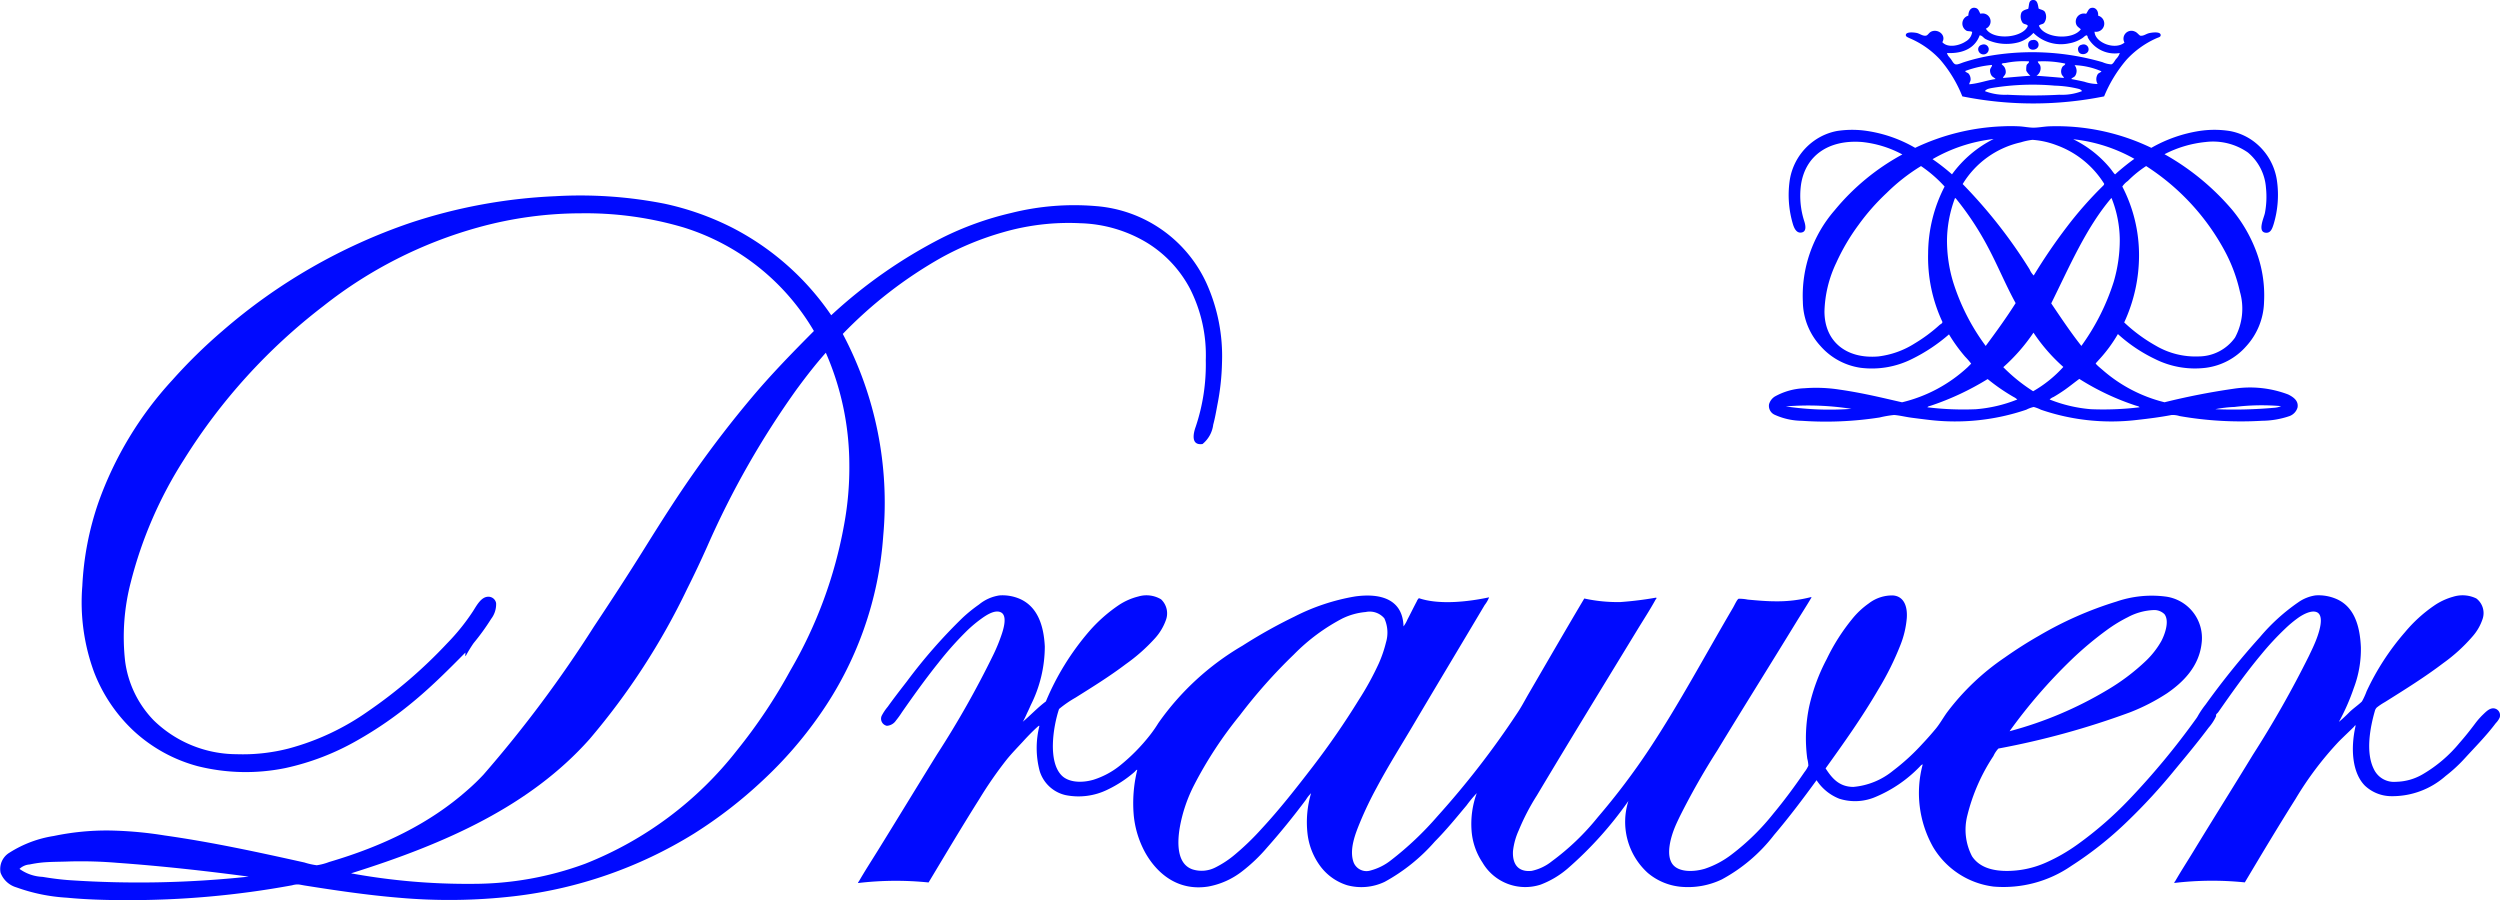 <svg xmlns="http://www.w3.org/2000/svg" xmlns:xlink="http://www.w3.org/1999/xlink" width="292.287" height="105.237" viewBox="0 0 292.287 105.237"><defs><clipPath id="a"><rect width="292.287" height="105.237" fill="#000aff"/></clipPath></defs><g clip-path="url(#a)"><path d="M54.718,1c.239.142.551.142.733.392a1.216,1.216,0,0,1-.091,1.29c-.176.188-.415.125-.608.324.585,1.484,3.951,1.728,4.9.421-.176-.176-.449-.307-.54-.586a.946.946,0,0,1,1.154-1.222c.188-.222.262-.6.574-.682.489-.136.887.284.836.9a.959.959,0,0,1-.421,1.87C61.3,5,63.666,5.9,64.757,4.981a.926.926,0,0,1,1.182-1.3c.279.1.4.318.642.489.4.074.659-.2,1.086-.3.4-.085,1.347-.193,1.319.256-.017.227-.261.239-.512.358a10.549,10.549,0,0,0-3.5,2.524,15.922,15.922,0,0,0-2.6,4.263,41.939,41.939,0,0,1-16.576,0,15.106,15.106,0,0,0-2.6-4.3,10.371,10.371,0,0,0-3.524-2.484c-.25-.114-.472-.2-.483-.358-.023-.4.75-.364,1.222-.284.4.068.739.4,1.148.324.227-.051.33-.364.642-.489.784-.318,1.734.443,1.256,1.256.659.728,2.046.387,2.757-.1a1.467,1.467,0,0,0,.733-1.1c-.222-.114-.466-.057-.642-.131a.963.963,0,0,1,.193-1.774c.017-.614.335-1.018.836-.9.347.08.4.381.574.682a.929.929,0,0,1,.642,1.739c.83,1.41,4.343,1.1,4.906-.324-.125-.227-.415-.148-.608-.352A1.276,1.276,0,0,1,52.7,1.491c.125-.256.466-.364.8-.455.125-.4.017-.995.54-1.035s.585.489.676,1M59.88,4.424a3.99,3.99,0,0,1-1.6.648A4.564,4.564,0,0,1,54.11,3.85a3.911,3.911,0,0,1-1.7,1.091A5.506,5.506,0,0,1,48.5,4.561c-.244-.142-.387-.421-.676-.426C47.306,5.567,45.941,6.3,44.009,6.2c.08.347.256.449.449.711.159.21.3.551.546.614.222.063.62-.131.995-.256A22.678,22.678,0,0,1,49.2,6.493a29.549,29.549,0,0,1,12.983.779,3.017,3.017,0,0,0,1.029.256c.233-.057.387-.4.546-.614a1.756,1.756,0,0,0,.449-.711,3.6,3.6,0,0,1-3.723-1.779c-.04-.08-.023-.244-.159-.29-.182.028-.3.188-.449.29M50.807,7.369c-.142.028-.33-.006-.415.125.08.114.193.176.29.3a1.048,1.048,0,0,1,.188.711c-.04.307-.29.409-.318.614,1.057-.091,2.12-.188,3.206-.261a2,2,0,0,1-.483-.58,2.481,2.481,0,0,1,.034-.648c.063-.176.3-.233.284-.449a10.337,10.337,0,0,0-2.785.193m3.814-.193c.023.227.222.3.29.517a1.033,1.033,0,0,1-.449,1.16c1.08.08,2.143.165,3.206.261-.017-.171-.188-.244-.256-.421a.988.988,0,0,1,.1-.9c.108-.159.29-.136.318-.358a12.114,12.114,0,0,0-3.206-.256M46.129,8.307c.068.165.29.182.415.318a1.057,1.057,0,0,1,.222.682c-.006.21-.153.364-.159.551,1.131-.1,2.007-.46,3.081-.614-.142-.165-.358-.222-.483-.421a1.074,1.074,0,0,1-.165-.648c.034-.25.239-.352.227-.58a12.06,12.06,0,0,0-3.138.711m12.79-.682a1.061,1.061,0,0,1,.063,1.256c-.125.171-.347.2-.449.364.529.1,1.029.2,1.541.318a4.949,4.949,0,0,0,1.541.261,1.106,1.106,0,0,1,.028-1.165c.125-.148.324-.171.421-.318a8.652,8.652,0,0,0-3.144-.716m.256,2.717a13.215,13.215,0,0,0-2.564-.324,29.462,29.462,0,0,0-7.282.261c-.324.063-.711.108-.892.381a6.547,6.547,0,0,0,2.66.421,54.631,54.631,0,0,0,6.026,0,6.484,6.484,0,0,0,2.66-.421c-.091-.216-.392-.267-.608-.318" transform="translate(183.628 -0.003)" fill="#000aff" fill-rule="evenodd"/><path d="M42.229.832a.558.558,0,0,1,.7.517c.04.75-1.3.892-1.216-.034a.512.512,0,0,1,.512-.483" transform="translate(195.412 3.85)" fill="#000aff" fill-rule="evenodd"/><path d="M41.106.947a.587.587,0,0,1,.8.421.616.616,0,0,1-1.182.318.534.534,0,0,1,.381-.739" transform="translate(190.6 4.287)" fill="#000aff" fill-rule="evenodd"/><path d="M43.166.947a.589.589,0,0,1,.767.324c.279.836-1.074,1.069-1.182.324a.509.509,0,0,1,.415-.648" transform="translate(200.216 4.286)" fill="#000aff" fill-rule="evenodd"/><path d="M81.09,5.134a16.432,16.432,0,0,1,5.616-1.973,11.628,11.628,0,0,1,3.524,0,6.668,6.668,0,0,1,2.66,1.1,6.964,6.964,0,0,1,2.888,4.724,11.828,11.828,0,0,1-.387,5.065c-.153.477-.341,1.12-.995,1-.9-.159-.136-1.757-.028-2.291a10.059,10.059,0,0,0,.125-2.939A5.909,5.909,0,0,0,92.38,5.68a7.113,7.113,0,0,0-4.94-1.228,13.324,13.324,0,0,0-4.809,1.427,28.926,28.926,0,0,1,7.924,6.52,16.971,16.971,0,0,1,2.689,4.559,14.614,14.614,0,0,1,1.023,6.2,7.952,7.952,0,0,1-2.08,5.167A7.573,7.573,0,0,1,87.5,30.845a10.428,10.428,0,0,1-6.02-1.04,17.857,17.857,0,0,1-4.3-2.9,16.747,16.747,0,0,1-2.24,3.03c-.1.119-.352.387-.352.392-.006.119.688.671.8.773a17.274,17.274,0,0,0,7.242,3.78,82.374,82.374,0,0,1,8.112-1.586,12.585,12.585,0,0,1,6.35.676c.6.3,1.234.733,1.091,1.523a1.526,1.526,0,0,1-.932,1,10.143,10.143,0,0,1-3.235.551,41.434,41.434,0,0,1-9.624-.551,2.712,2.712,0,0,0-.927-.125c-1.307.25-2.677.426-4.07.58a25.358,25.358,0,0,1-11.221-1.2,4.277,4.277,0,0,0-.836-.318,3.582,3.582,0,0,0-.864.318,25.867,25.867,0,0,1-11.318,1.2c-.7-.08-1.393-.171-2.086-.261-.676-.085-1.353-.262-2.018-.318a.229.229,0,0,0-.063,0,12.583,12.583,0,0,0-1.671.29,41.043,41.043,0,0,1-9.107.387,7.857,7.857,0,0,1-3.172-.711,1.137,1.137,0,0,1-.642-1.228,1.576,1.576,0,0,1,.676-.9,7.663,7.663,0,0,1,3.462-.966,17.8,17.8,0,0,1,4.1.159c2.7.387,4.934.944,7.31,1.484a17.153,17.153,0,0,0,7.7-4.133c.114-.119.381-.381.381-.387a8.712,8.712,0,0,0-.7-.807,19.093,19.093,0,0,1-1.893-2.615,19.93,19.93,0,0,1-4.3,2.865,10.462,10.462,0,0,1-6.054,1.04A7.7,7.7,0,0,1,42.4,28.293a7.788,7.788,0,0,1-2.052-5.167,15.231,15.231,0,0,1,3.718-10.693A26.706,26.706,0,0,1,51.98,5.907a12.632,12.632,0,0,0-4.712-1.455c-3.922-.307-6.685,1.609-7.151,5.1a9.706,9.706,0,0,0,.387,4.138c.182.551.3,1.3-.387,1.353-.506.04-.767-.46-.927-.972A11.964,11.964,0,0,1,38.8,9.011a6.979,6.979,0,0,1,2.882-4.718,6.778,6.778,0,0,1,2.666-1.131,11.664,11.664,0,0,1,3.53,0,15.879,15.879,0,0,1,5.6,1.973A26.079,26.079,0,0,1,63.713,2.616c.62-.028,1.245-.028,1.865,0,.557.023,1.131.148,1.694.159.608.006,1.262-.136,1.927-.159A25.517,25.517,0,0,1,81.09,5.134M62.655,4.1A18.465,18.465,0,0,0,55.51,6.458a23.886,23.886,0,0,1,2.274,1.774A13.456,13.456,0,0,1,62.655,4.1M76.349,7.618c.125.153.432.614.512.614L77.117,8c.654-.568,1.336-1.12,1.99-1.58a18.559,18.559,0,0,0-7.151-2.291,12.92,12.92,0,0,1,4.394,3.485M69.966,4.81A9.677,9.677,0,0,0,67.209,4.2H67.18a7.4,7.4,0,0,0-1.347.29,10.674,10.674,0,0,0-6.8,4.877,58.187,58.187,0,0,1,7.828,9.982,2.173,2.173,0,0,0,.478.711,64.106,64.106,0,0,1,3.848-5.65,44.128,44.128,0,0,1,4.167-4.747c.08-.085.227-.193.222-.33A10.966,10.966,0,0,0,69.966,4.81M50.155,10.4a25.668,25.668,0,0,0-3.3,3.746,24.342,24.342,0,0,0-2.6,4.423,14.006,14.006,0,0,0-1.381,5.69c0,3.541,2.575,5.577,6.287,5.264A10.176,10.176,0,0,0,53.424,28a18.15,18.15,0,0,0,2.916-2.166c.119-.1.324-.159.324-.352a17.825,17.825,0,0,1-1.671-8.009A17.2,17.2,0,0,1,56.92,9.659a15.413,15.413,0,0,0-2.757-2.393A21.894,21.894,0,0,0,50.155,10.4M81.608,28.264a9.161,9.161,0,0,0,5.065,1.256,5.239,5.239,0,0,0,4.2-2.2,7.138,7.138,0,0,0,.574-5.361,18.525,18.525,0,0,0-1.728-4.684,27.01,27.01,0,0,0-9.237-10.01,12.811,12.811,0,0,0-2.143,1.745,2.484,2.484,0,0,0-.642.648,17.411,17.411,0,0,1,1.955,8.072,18.662,18.662,0,0,1-1.734,7.816,18.612,18.612,0,0,0,3.689,2.717m-19.555-11.4a34.626,34.626,0,0,0-3.82-5.815c-.017-.023-.063-.028-.1-.034a14.477,14.477,0,0,0-.932,4.843,16.832,16.832,0,0,0,.711,4.946,25.162,25.162,0,0,0,3.814,7.492c1.205-1.626,2.4-3.269,3.5-5.008-1.131-2.052-2.058-4.315-3.172-6.424M76.7,20.766a17.357,17.357,0,0,0,.7-4.94,13.429,13.429,0,0,0-.932-4.747c0-.023,0-.04-.028-.034,0-.023-.006-.04-.034-.034-2.956,3.479-4.883,8-7.02,12.307,1.143,1.694,2.274,3.394,3.524,4.974A26.328,26.328,0,0,0,76.7,20.766M63.781,30.777a19.762,19.762,0,0,0,3.49,2.814,14.366,14.366,0,0,0,3.53-2.842,20.487,20.487,0,0,1-3.49-4.008,21.446,21.446,0,0,1-3.53,4.036M65,34.267a22.867,22.867,0,0,1-3.047-2.1,32.041,32.041,0,0,1-6.605,3.1c-.142.051-.335.063-.443.2a34.627,34.627,0,0,0,5.673.227,16.527,16.527,0,0,0,4.838-1.137,1.756,1.756,0,0,0-.415-.29m14.268,1a29.665,29.665,0,0,1-6.571-3.1c-.04-.04-.068.011-.1.034-.529.387-1.063.824-1.637,1.228-.432.3-.875.586-1.313.836a1.386,1.386,0,0,0-.449.29,16.571,16.571,0,0,0,4.838,1.137,35.339,35.339,0,0,0,5.679-.227c-.108-.136-.307-.148-.449-.2m-40.911.1a34.881,34.881,0,0,0,7.668.284,32.574,32.574,0,0,0-7.668-.284m52.423.063a14.908,14.908,0,0,0-2.211.262,53.016,53.016,0,0,0,6.861-.165,2.433,2.433,0,0,0,.83-.193,26.23,26.23,0,0,0-5.48.1" transform="translate(170.433 12.151)" fill="#000aff" fill-rule="evenodd"/><path d="M97.182,18.018a57.616,57.616,0,0,1,12.949-9.044,36.491,36.491,0,0,1,8.083-2.91,30.261,30.261,0,0,1,9.908-.807,15.53,15.53,0,0,1,12.949,9.05,20.727,20.727,0,0,1,1.8,9.237,28.166,28.166,0,0,1-.546,4.974c-.136.733-.273,1.529-.483,2.3a3.456,3.456,0,0,1-1.251,2.257c-1.353.188-1.1-1.177-.8-2.007a22.82,22.82,0,0,0,1.182-7.782,17.15,17.15,0,0,0-1.859-8.4,13.91,13.91,0,0,0-4.94-5.3,15.938,15.938,0,0,0-7.85-2.325,27.56,27.56,0,0,0-9.078,1.063,34.448,34.448,0,0,0-7.214,2.973,50.579,50.579,0,0,0-11.505,8.913c.023-.006.028.011.028.034a42.17,42.17,0,0,1,4.712,23.511A41.53,41.53,0,0,1,95.8,64.79a47.454,47.454,0,0,1-6.634,7.623,52.836,52.836,0,0,1-8.015,6.2,51.206,51.206,0,0,1-21.067,7.333,66.092,66.092,0,0,1-13.461.171c-3.7-.307-7.418-.858-11-1.427-.284-.045-.534-.108-.773-.125a2.341,2.341,0,0,0-.7.1A105.293,105.293,0,0,1,14.62,86.4c-2.3,0-4.61-.074-6.793-.284a20.883,20.883,0,0,1-5.9-1.205A2.819,2.819,0,0,1,.068,83.2a2.228,2.228,0,0,1,1.057-2.359A13.482,13.482,0,0,1,6.287,78.9a30.257,30.257,0,0,1,6.446-.642,45.127,45.127,0,0,1,6.509.58c5.645.8,10.943,1.961,16.349,3.161a8.238,8.238,0,0,0,1.444.324,6.76,6.76,0,0,0,1.444-.381c6.367-1.876,11.761-4.519,16.127-8.368a24.772,24.772,0,0,0,1.921-1.847A143.236,143.236,0,0,0,69.419,54.45c2.012-3.024,4-6.077,5.929-9.169s3.877-6.168,5.963-9.112q3.138-4.442,6.571-8.521c2.291-2.729,4.769-5.264,7.276-7.788A26.917,26.917,0,0,0,79.9,7.746,40.314,40.314,0,0,0,67.907,6.1,45.151,45.151,0,0,0,55.918,7.746a51.217,51.217,0,0,0-18.117,9.2A67.768,67.768,0,0,0,21.516,34.878,48.823,48.823,0,0,0,15.3,49.192a25.407,25.407,0,0,0-.676,9.237,12.193,12.193,0,0,0,3.337,6.941,13.935,13.935,0,0,0,9.681,3.968,21.478,21.478,0,0,0,6.128-.671A29.217,29.217,0,0,0,43.06,64.3a56.057,56.057,0,0,0,9.2-7.907,24.821,24.821,0,0,0,3.047-3.78c.421-.659.938-1.649,1.734-1.683a.91.91,0,0,1,.961.745,2.812,2.812,0,0,1-.58,1.842,26.692,26.692,0,0,1-2.052,2.837,16.933,16.933,0,0,0-.932,1.523c-.074-.08-.006-.29-.028-.421-1.9,1.921-3.809,3.837-5.9,5.582a44.33,44.33,0,0,1-6.8,4.718,29.35,29.35,0,0,1-8.334,3.2,23.128,23.128,0,0,1-10.295-.227,17.8,17.8,0,0,1-7.435-4.1A18.5,18.5,0,0,1,11,59.748,23.615,23.615,0,0,1,9.624,49.675a35.027,35.027,0,0,1,1.859-9.7,41.8,41.8,0,0,1,8.686-14.4A60.818,60.818,0,0,1,26,19.86,65.92,65.92,0,0,1,47.937,7.229,62.292,62.292,0,0,1,64.928,4.1a50.888,50.888,0,0,1,12.756.875,32.67,32.67,0,0,1,7.987,2.837A31.353,31.353,0,0,1,97.182,18.018m-3.945,8.527a101.839,101.839,0,0,0-10.55,18.5c-.745,1.666-1.523,3.32-2.342,4.946A81,81,0,0,1,68.907,67.6c-6.9,7.737-16.639,12.148-27.866,15.667a75.59,75.59,0,0,0,14.234,1.228,37.9,37.9,0,0,0,13.148-2.353A42.173,42.173,0,0,0,86.183,68.86,62.7,62.7,0,0,0,92.4,59.555,52.025,52.025,0,0,0,98.689,42.5a36.625,36.625,0,0,0,.608-7.2A32.791,32.791,0,0,0,96.568,22.44c0-.017,0-.034-.028-.028-1.154,1.3-2.245,2.7-3.3,4.133M13.694,82.037a50.87,50.87,0,0,0-5.577-.159c-1.074.045-2.2.028-3.206.125a13.479,13.479,0,0,0-1.444.227,1.918,1.918,0,0,0-1.188.517,4.96,4.96,0,0,0,2.694.932C6,83.85,7.111,84,8.208,84.072a120.759,120.759,0,0,0,20.874-.421c-4.826-.642-10.118-1.239-15.388-1.614" transform="translate(0 18.839)" fill="#000aff" fill-rule="evenodd"/><path d="M81.425,15.878a3.924,3.924,0,0,0,.449-.784c.352-.671.716-1.421,1.091-2.126a1.069,1.069,0,0,1,.256-.387c2.376.813,5.8.415,8.208-.1a3.6,3.6,0,0,1-.517.9c-2.751,4.633-5.5,9.2-8.271,13.887-1.432,2.433-2.962,4.843-4.36,7.464a42.224,42.224,0,0,0-1.921,4c-.512,1.251-1.342,3.234-.767,4.752a1.612,1.612,0,0,0,1.984.932,6.508,6.508,0,0,0,2.376-1.194A37.379,37.379,0,0,0,85.4,38.064a101.12,101.12,0,0,0,9.3-12.017c.483-.711.881-1.478,1.313-2.228,2.154-3.7,4.354-7.515,6.543-11.2a18.165,18.165,0,0,0,4.229.415,40.69,40.69,0,0,0,4.167-.517c.125.068-.04.188-.057.227-.665,1.211-1.45,2.41-2.183,3.615-3.939,6.469-7.782,12.722-11.7,19.288a26.111,26.111,0,0,0-2.115,4.07,7.948,7.948,0,0,0-.676,2.422c-.085,1.489.557,2.49,2.183,2.325a5.623,5.623,0,0,0,2.37-1.131,28.711,28.711,0,0,0,5.355-5.133,81.276,81.276,0,0,0,6.031-7.981c3.485-5.27,6.492-10.914,9.777-16.508.193-.33.489-1.006.671-1.063a5.079,5.079,0,0,1,1.057.1c1.091.1,2.177.2,3.274.2a15.715,15.715,0,0,0,4.133-.495c.1.045-.023.153-.028.171-.529.9-1.171,1.887-1.734,2.808-3.036,4.968-6.162,9.942-9.2,14.95a85.113,85.113,0,0,0-4.388,7.725c-.256.534-.517,1.069-.739,1.677-.4,1.108-.853,2.916-.1,3.911.722.949,2.484.91,3.78.517a10.686,10.686,0,0,0,3.144-1.683,27.289,27.289,0,0,0,4.872-4.781c1.228-1.472,2.473-3.155,3.627-4.843a3.209,3.209,0,0,0,.449-.745,4.253,4.253,0,0,0-.131-.836,18.073,18.073,0,0,1,.227-6.077,22.134,22.134,0,0,1,2.052-5.554,23.452,23.452,0,0,1,2.95-4.65,9.494,9.494,0,0,1,1.955-1.842,4.471,4.471,0,0,1,2.854-.938c1.217.1,1.7,1.2,1.6,2.649a11.025,11.025,0,0,1-.739,3.132,33.661,33.661,0,0,1-2.564,5.167c-1.961,3.371-4.047,6.276-6.19,9.271.711,1.086,1.535,2.154,3.24,2.166a8.48,8.48,0,0,0,4.65-1.9,25.223,25.223,0,0,0,3.428-3.138c.54-.568,1.052-1.154,1.541-1.739.506-.608.881-1.3,1.347-1.944a28.253,28.253,0,0,1,6.73-6.4c1.268-.892,2.615-1.762,4.008-2.552a42.287,42.287,0,0,1,9.072-4,12.718,12.718,0,0,1,5.707-.586,4.884,4.884,0,0,1,4.235,5.5c-.313,2.729-2.217,4.565-4.042,5.815a23.3,23.3,0,0,1-4.326,2.223,94.324,94.324,0,0,1-15.388,4.235,3.259,3.259,0,0,0-.58.875,22.094,22.094,0,0,0-3.047,6.941,6.714,6.714,0,0,0,.546,4.781c.756,1.143,2.1,1.694,3.973,1.711a11.255,11.255,0,0,0,4.713-.995A20.577,20.577,0,0,0,160.2,41.39a42.762,42.762,0,0,0,6.088-5.3,87.643,87.643,0,0,0,7.759-9.362,3.06,3.06,0,0,0,.29-.455,10.818,10.818,0,0,1,.864-1.262,91.68,91.68,0,0,1,6.35-7.879,22.669,22.669,0,0,1,4.485-4.07,4.662,4.662,0,0,1,2.024-.807,5.288,5.288,0,0,1,2.433.421c1.99.864,2.746,2.962,2.859,5.656a12.778,12.778,0,0,1-.836,4.775,25.016,25.016,0,0,1-1.734,3.939,16.58,16.58,0,0,0,1.285-1.194c.455-.421.966-.773,1.381-1.165l.062-.091a8.092,8.092,0,0,0,.512-1.131,29.443,29.443,0,0,1,4.491-6.912,16.716,16.716,0,0,1,3.4-3.1,7.426,7.426,0,0,1,2.211-1.035,3.678,3.678,0,0,1,2.729.2A2.15,2.15,0,0,1,207.587,15a5.873,5.873,0,0,1-1.188,2.063,19.353,19.353,0,0,1-3.4,3.1c-2.12,1.614-4.485,3.092-6.827,4.559a7.434,7.434,0,0,0-.961.642.88.88,0,0,0-.227.415c-.563,1.955-1.1,4.872-.1,6.821a2.592,2.592,0,0,0,2.569,1.45,6.391,6.391,0,0,0,3.109-.87,16.01,16.01,0,0,0,4.326-3.684c.6-.676,1.228-1.461,1.8-2.228a8.852,8.852,0,0,1,.927-1.063c.375-.358.762-.767,1.256-.745a.815.815,0,0,1,.7,1.1,2.387,2.387,0,0,1-.455.642c-1.08,1.444-2.416,2.791-3.587,4.07a17.2,17.2,0,0,1-2.274,2.1,9.387,9.387,0,0,1-6.287,2.359,4.534,4.534,0,0,1-3.144-1.228c-1.455-1.467-1.717-4.252-1.086-7.009-.045-.131-.153.091-.227.159-.546.534-1.165,1.114-1.734,1.683a38.677,38.677,0,0,0-5.065,6.719c-2.018,3.2-4.008,6.526-5.929,9.755a37.721,37.721,0,0,0-8.208.063c-.108-.063.045-.159.062-.193.665-1.16,1.438-2.348,2.149-3.519,2.262-3.718,4.644-7.5,6.924-11.244a121.7,121.7,0,0,0,6.577-11.6c.307-.654.625-1.273.927-2.1.267-.728.858-2.53.034-2.973-.608-.318-1.592.2-2.149.58a13.533,13.533,0,0,0-1.6,1.324,32.9,32.9,0,0,0-2.819,3.041c-1.819,2.177-3.416,4.451-5,6.713-.085.125-.222.2-.261.324-.011.051.023.119,0,.165a5.53,5.53,0,0,1-.864,1.324c-1.234,1.649-2.569,3.263-3.911,4.877a66.892,66.892,0,0,1-5.611,6.105A41.943,41.943,0,0,1,159.5,43.88a13.969,13.969,0,0,1-9.078,2.422,9.609,9.609,0,0,1-7.083-4.622,12.864,12.864,0,0,1-1.216-9.658c-.131.006-.239.148-.318.227a15.479,15.479,0,0,1-5.389,3.649,6.07,6.07,0,0,1-4.042.131,5.637,5.637,0,0,1-2.66-2.166c-1.546,2.115-3.195,4.32-4.968,6.4a19.212,19.212,0,0,1-6.122,5.207,9.164,9.164,0,0,1-4.65.864,6.983,6.983,0,0,1-4.008-1.643,8.053,8.053,0,0,1-2.251-8.4A43.584,43.584,0,0,1,100.6,44.2a10.648,10.648,0,0,1-3.144,1.87,5.793,5.793,0,0,1-6.8-2.581,7.706,7.706,0,0,1-1.279-3.746,10.515,10.515,0,0,1,.608-4.366A14.424,14.424,0,0,0,88.8,36.8c-1.188,1.421-2.387,2.893-3.718,4.235a21.449,21.449,0,0,1-5.866,4.712,6.329,6.329,0,0,1-4.394.392,6.209,6.209,0,0,1-3.109-2.2A7.9,7.9,0,0,1,70.2,40.134a11.971,11.971,0,0,1,.415-4.752,4.008,4.008,0,0,0-.608.773c-1.41,1.887-2.933,3.775-4.519,5.559a19.313,19.313,0,0,1-2.95,2.814A9.107,9.107,0,0,1,58.567,46.3c-3.695.568-6.082-1.722-7.344-3.973A11.269,11.269,0,0,1,49.876,37.9a16.24,16.24,0,0,1,.415-5.23c-.045-.108-.256.176-.352.256a13.934,13.934,0,0,1-3.109,2.035,7.686,7.686,0,0,1-4.906.648,4.123,4.123,0,0,1-3.047-2.842,10.558,10.558,0,0,1-.028-5.23c-.011-.108-.176.051-.261.125-.557.506-1.16,1.126-1.694,1.717-.62.671-1.279,1.347-1.865,2.069a46.533,46.533,0,0,0-3.2,4.616c-2.024,3.206-4,6.537-5.935,9.755a37.726,37.726,0,0,0-8.208.063c-.1-.063.04-.153.063-.193.665-1.16,1.455-2.382,2.183-3.553,2.331-3.763,4.6-7.5,6.958-11.307a110.963,110.963,0,0,0,6.605-11.693,19.926,19.926,0,0,0,.892-2.166c.25-.7.75-2.291,0-2.712s-1.887.409-2.4.779a15.15,15.15,0,0,0-1.8,1.546,38.985,38.985,0,0,0-3.144,3.553c-1.444,1.8-2.865,3.775-4.263,5.781a10.5,10.5,0,0,1-.7.972,1.377,1.377,0,0,1-1.063.614.846.846,0,0,1-.608-1.165,5.872,5.872,0,0,1,.711-1.063c.7-.983,1.54-2.063,2.245-2.973a61.526,61.526,0,0,1,6.509-7.43,17.652,17.652,0,0,1,1.921-1.552,4.882,4.882,0,0,1,2.4-1.063,5.133,5.133,0,0,1,2.4.421c1.938.875,2.757,2.9,2.888,5.554a15.313,15.313,0,0,1-1.637,6.844c-.148.335-.284.642-.449.972a9.609,9.609,0,0,1-.478.972c.006.023-.017.028-.034.028.864-.711,1.756-1.677,2.723-2.393a30.528,30.528,0,0,1,5.065-8.2,17.73,17.73,0,0,1,3.462-3.064,7.3,7.3,0,0,1,2.279-1.006,3.33,3.33,0,0,1,2.66.33,2.257,2.257,0,0,1,.546,2.484,6.341,6.341,0,0,1-1.222,2.035,20.623,20.623,0,0,1-3.462,3.07c-1.876,1.421-3.843,2.638-5.861,3.905a13.194,13.194,0,0,0-1.927,1.33c-.7,2.109-1.319,6.151.318,7.782.853.841,2.41.87,3.723.483a9.559,9.559,0,0,0,3.075-1.648A21.938,21.938,0,0,0,51.8,28.566a15.449,15.449,0,0,0,.961-1.387A31.277,31.277,0,0,1,62.6,18.134a58.988,58.988,0,0,1,6.06-3.394,24.523,24.523,0,0,1,7.089-2.359c3.127-.438,5.588.409,5.673,3.5m70.92,12.239a44.442,44.442,0,0,0,11.318-4.781,24.762,24.762,0,0,0,4.587-3.456,10.077,10.077,0,0,0,1.762-2.262c.375-.7,1.012-2.325.381-3.166a1.694,1.694,0,0,0-1.279-.483,7.017,7.017,0,0,0-3.013.836,16.782,16.782,0,0,0-2.4,1.461,39.957,39.957,0,0,0-4.2,3.519,61.219,61.219,0,0,0-7.185,8.3c.006.034-.045.051,0,.063.006-.017.006-.034.034-.028M74.37,14.906a22.662,22.662,0,0,0-5.77,4.263,61.689,61.689,0,0,0-6.315,7.106,47.059,47.059,0,0,0-5.321,8.106,17.524,17.524,0,0,0-1.7,5.008c-.375,2.228-.176,4.343,1.506,4.906a3.542,3.542,0,0,0,2.694-.25,11.538,11.538,0,0,0,2.018-1.3,30.336,30.336,0,0,0,3.365-3.223c2.1-2.262,4.064-4.775,5.963-7.242A93.01,93.01,0,0,0,76.2,24.461,34.1,34.1,0,0,0,78.537,20.2a14.5,14.5,0,0,0,.836-2.45,4,4,0,0,0-.193-2.808A2.237,2.237,0,0,0,77,14.2a7.8,7.8,0,0,0-2.632.711" transform="translate(82.67 57.354)" fill="#000aff" fill-rule="evenodd"/></g></svg>